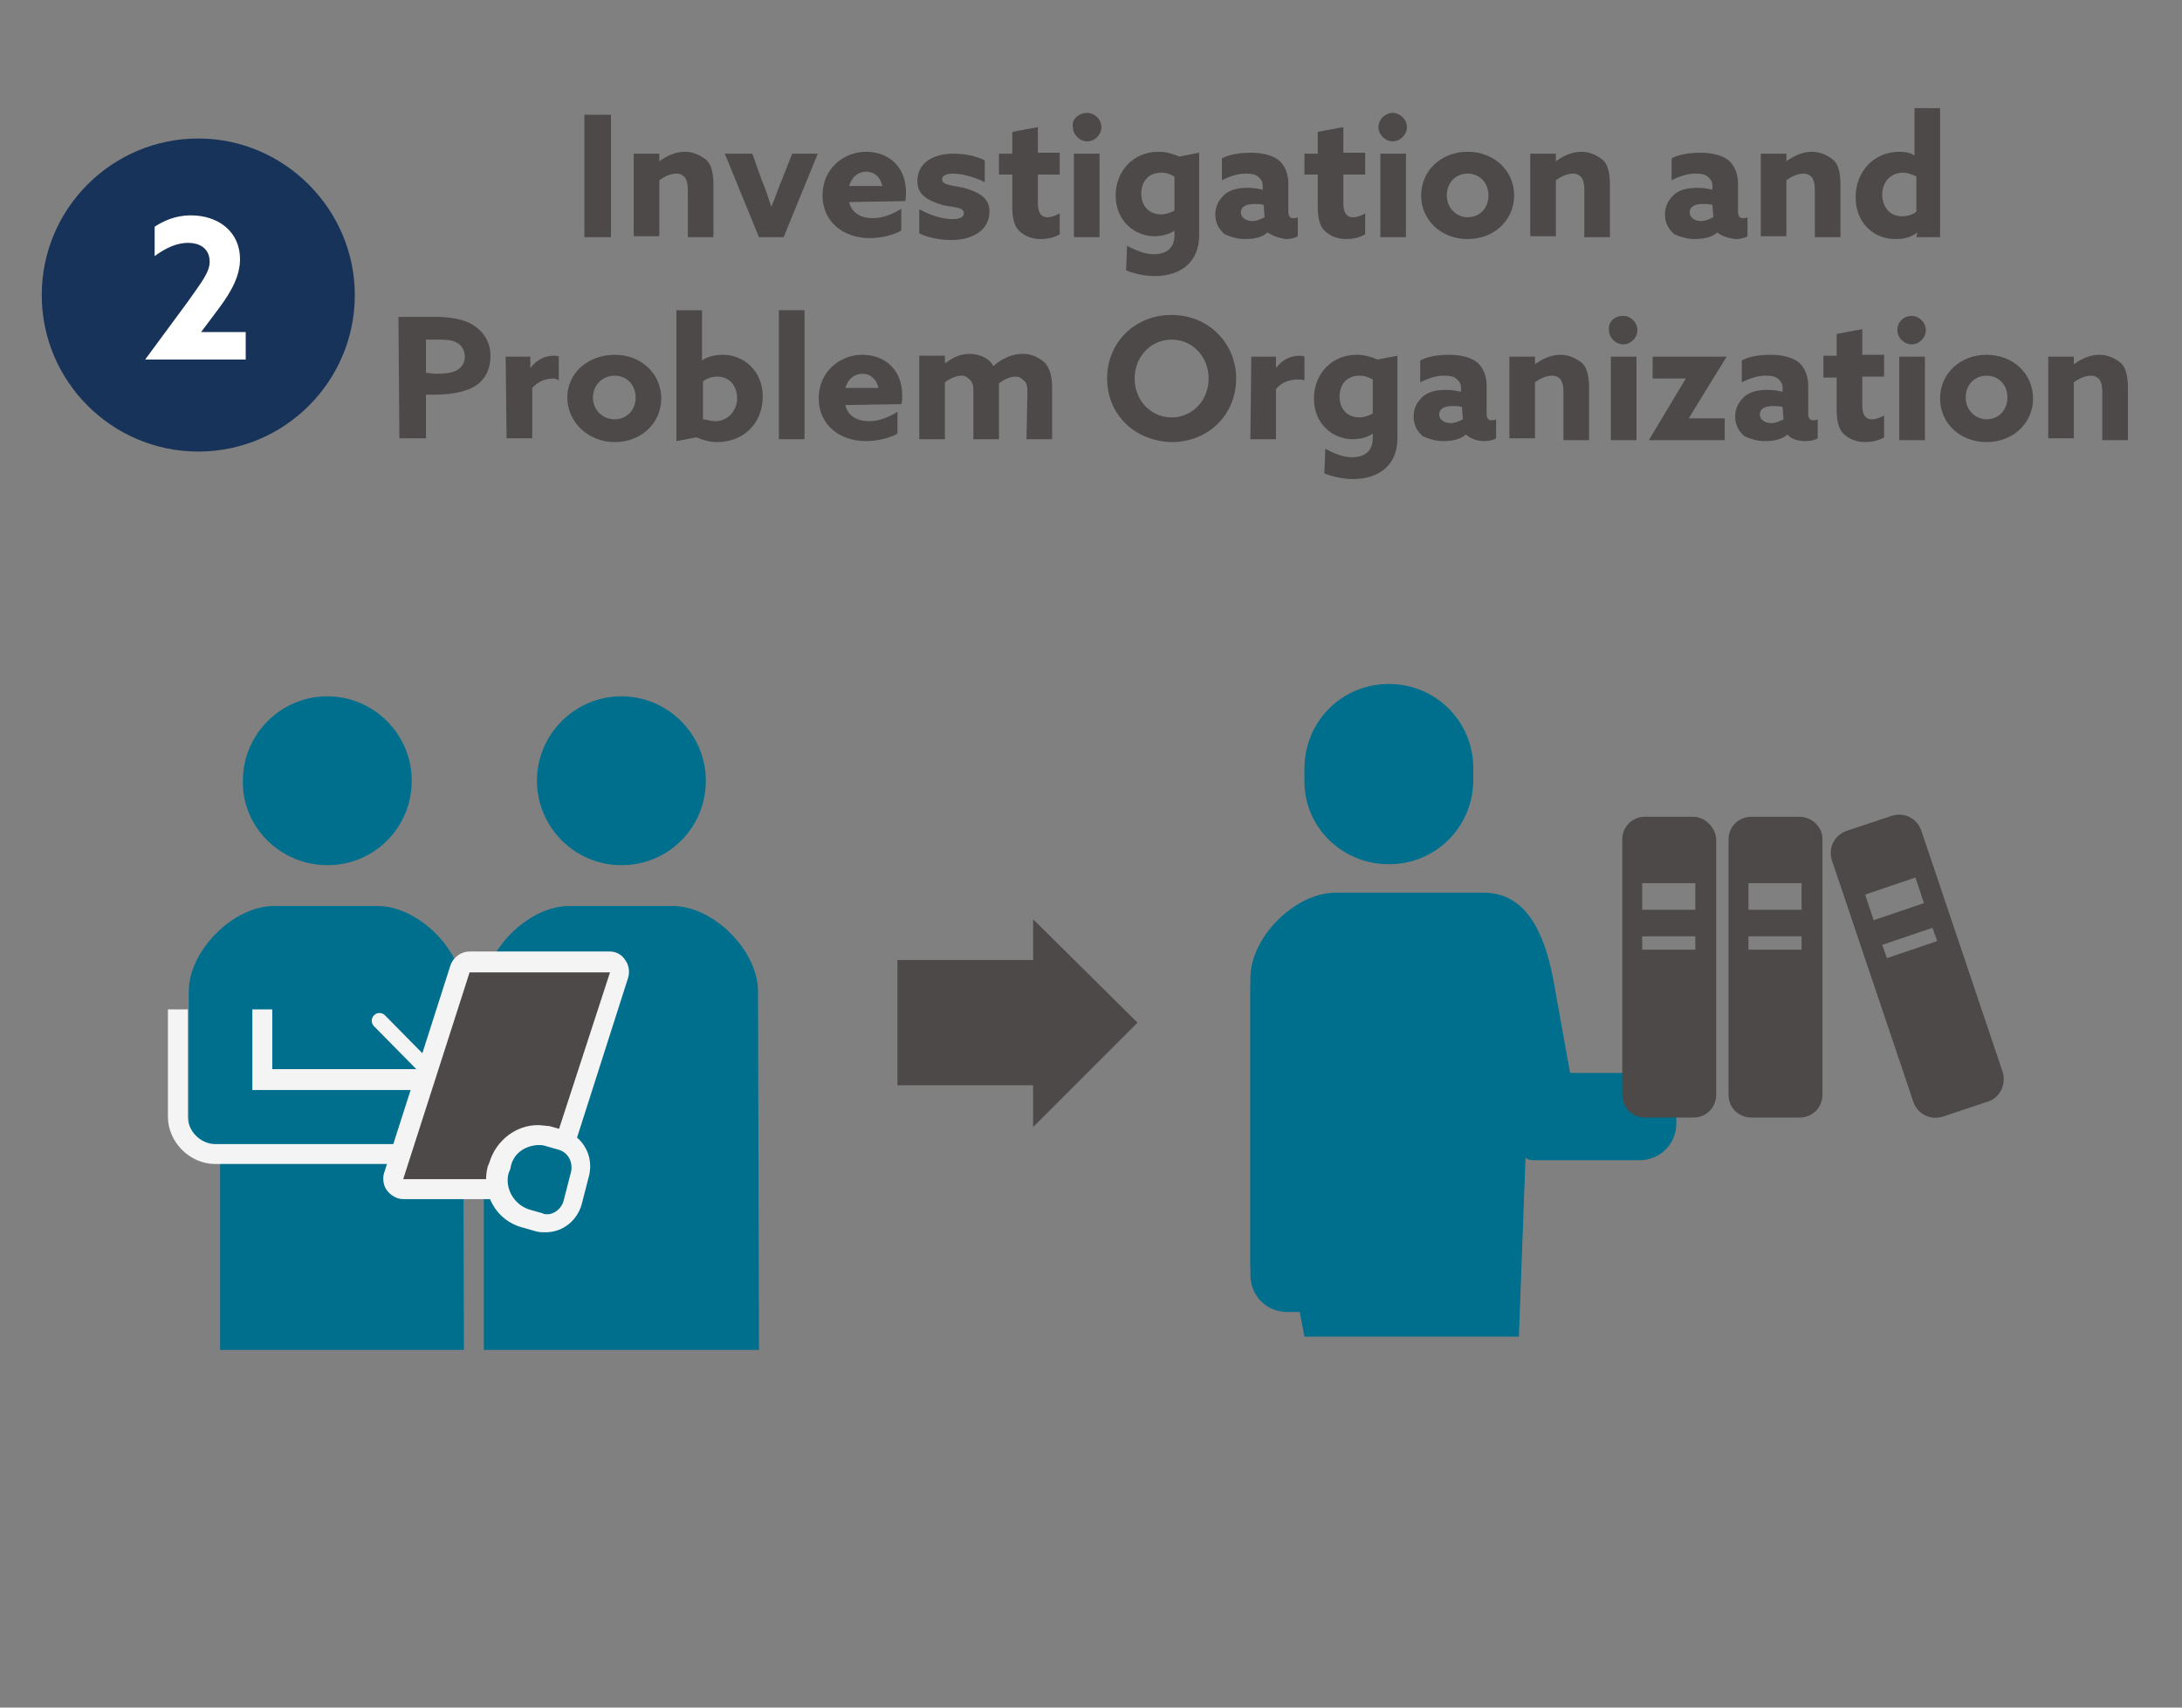 <?xml version="1.0" encoding="utf-8"?>
<!-- Generator: Adobe Illustrator 26.3.1, SVG Export Plug-In . SVG Version: 6.00 Build 0)  -->
<svg version="1.1" id="レイヤー_1" xmlns="http://www.w3.org/2000/svg" xmlns:xlink="http://www.w3.org/1999/xlink" x="0px"
	 y="0px" width="230px" height="180px" viewBox="0 0 230 180" style="enable-background:new 0 0 230 180;" xml:space="preserve">
<rect x="0" y="0" width="230" height="180" fill="#808080" stroke="none"/>
<style type="text/css">
	.st0{fill:#006F8D;}
	.st1{fill:#4C4948;}
	.st2{fill:#183359;}
	.st3{fill:#FFFFFF;}
	.st4{fill:#F4F4F4;}
	.st5{fill:none;stroke:#F4F4F4;stroke-width:1.63;stroke-linecap:round;stroke-linejoin:round;}
</style>
<g>
	<g id="XMLID_00000181794146452225556170000013373263804607419273_">
		<path class="st0" d="M161.8,122.3h11c2.2,0,3.9-1.7,3.9-3.9l0,0l0,0c0-0.1,0-0.2,0-0.3c0-0.1,0-0.2,0-0.3l0,0
			c-0.2-1.4-1.1-2.4-2.3-3.1l0,0l0,0c-0.3-0.1-0.5-0.2-0.7-0.3l0,0c-0.3-0.1-0.5-0.1-0.8-0.1l0,0h-7.4l-1.8-10c-1-5.1-3-9-7.3-9
			h-15.6c-4.3,0-9,4.7-9,9v30.1c0,2.2,1.7,3.9,3.9,3.9c0.2,0,0.3,0,0.3,0c0.2,0,0.5,0,1,0l0.5,2.6h22.6l0.7-18.9
			C161,122.3,161.5,122.3,161.8,122.3z"/>
		<path id="XMLID_00000138555618468310033290000004752387931559948982_" class="st0" d="M146.4,91.1c5,0,8.9-4,8.9-8.9
			s-4-8.9-8.9-8.9c-5,0-8.9,4-8.9,8.9C137.4,87.1,141.4,91.1,146.4,91.1z"/>
	</g>
	<g>
		<g>
			<path class="st1" d="M61.6,12.1h2.8V25h-2.8V12.1z"/>
			<path class="st1" d="M66.8,16.2h2.7V17l0,0c0.7-0.5,1.6-1,2.7-1c0.9,0,1.7,0.4,2.3,0.9c0.5,0.5,0.7,1.4,0.7,2.6V25h-2.7V20
				c0-0.6-0.1-1-0.3-1.3c-0.3-0.3-0.5-0.4-0.9-0.4c-0.7,0-1.4,0.4-1.8,0.7v5.9h-2.7V16.2z"/>
			<path class="st1" d="M76.4,16.2h2.9l1,2.8c0.4,0.9,0.7,1.9,1,2.8l0,0c0.4-0.9,0.7-1.9,1.1-2.8l1.1-2.8h2.7l-3.6,8.8h-2.6
				L76.4,16.2z"/>
			<path class="st1" d="M89.5,21.3c0.3,1.2,1.3,1.7,2.5,1.7c1,0,2.1-0.4,3-1v2.3c-0.8,0.5-2.2,0.8-3.3,0.8c-2.9,0-5-1.8-5-4.5
				c0-2.8,2.2-4.6,4.6-4.6c2.2,0,4.2,1.4,4.2,4.3c0,0.3,0,0.7-0.1,0.9L89.5,21.3C89.5,21.2,89.5,21.3,89.5,21.3z M93,19.6
				c-0.2-0.9-0.8-1.5-1.7-1.5c-0.8,0-1.5,0.5-1.8,1.5H93z"/>
			<path class="st1" d="M97,22.1c1.2,0.7,2.6,1,3.4,1c0.7,0,1.2-0.2,1.2-0.6c0-0.7-1-0.6-2.3-0.9c-1.6-0.5-2.6-1.1-2.6-2.5
				c0-1.9,1.6-2.9,3.8-2.9c1.1,0,2.3,0.2,3.3,0.7v2.3c-1.2-0.6-2.5-0.9-3.3-0.9c-0.7,0-1.2,0.2-1.2,0.6c0,0.6,0.9,0.6,2.3,0.9
				c1.7,0.5,2.7,1.1,2.7,2.5c0,1.9-1.7,3-4,3c-1.1,0-2.4-0.2-3.4-0.7v-2.5H97z"/>
			<path class="st1" d="M111.7,24.7c-0.5,0.3-1.2,0.5-2,0.5c-0.9,0-1.7-0.3-2.3-0.9c-0.5-0.5-0.7-1.3-0.7-2.6v-3.3h-1.4v-2.2h1.4
				v-2.3l2.7-0.5v2.7h2.3v2.3h-2.3v3c0,0.8,0.2,1.5,1,1.5c0.5,0,0.9-0.2,1.3-0.4V24.7z"/>
			<path class="st1" d="M114.6,11.9c0.8,0,1.5,0.7,1.5,1.5c0,0.8-0.7,1.5-1.5,1.5c-0.8,0-1.5-0.7-1.5-1.5
				C112.9,12.6,113.7,11.9,114.6,11.9z M113.2,16.2h2.7v8.8h-2.7V16.2z"/>
			<path class="st1" d="M118.8,25.9c0.9,0.5,1.9,0.9,2.8,0.9c1.4,0,2.2-0.7,2.2-2v-0.5l0,0c-0.5,0.4-1.4,0.6-2.1,0.6
				c-2.1,0-4.1-1.6-4.1-4.3c0-2.5,1.8-4.6,4.5-4.6c0.8,0,1.5,0.2,2.2,0.5l2.1-0.4v8.7c0,2.8-1.9,4.3-4.7,4.3c-1.1,0-2.3-0.3-3-0.6
				L118.8,25.9L118.8,25.9z M123.8,18.6c-0.4-0.2-0.8-0.4-1.4-0.4c-1.4,0-2.1,1-2.1,2.2c0,1.3,0.8,2.2,2.1,2.2c0.5,0,1-0.2,1.4-0.4
				V18.6z"/>
			<path class="st1" d="M133.6,24.5c-0.5,0.5-1.4,0.7-2.4,0.7c-0.7,0-1.4-0.2-2.1-0.5c-0.6-0.5-1-1.2-1-2.1c0-1,0.5-1.7,1.1-2.2
				c0.7-0.5,1.5-0.6,2.4-0.6c0.5,0,1.1,0.1,1.5,0.2v-0.4c0-0.5-0.2-0.7-0.4-0.9c-0.3-0.3-0.7-0.4-1.4-0.4c-1,0-1.9,0.4-2.5,0.7v-2.3
				c0.7-0.4,1.8-0.6,3.1-0.6c1.2,0,2.3,0.3,2.9,0.8c0.6,0.5,1,1.4,1,2.4v3c0,0.5,0.2,0.7,0.5,0.7c0.2,0,0.3,0,0.5-0.1v2
				c-0.3,0.2-0.8,0.3-1.3,0.3C134.9,25.1,134.2,24.9,133.6,24.5L133.6,24.5z M133.2,21.6c-0.3-0.1-0.7-0.1-1-0.1
				c-0.7,0-1.4,0.2-1.4,0.9c0,0.5,0.5,0.9,1.2,0.9c0.5,0,0.9-0.2,1.3-0.4L133.2,21.6L133.2,21.6z"/>
			<path class="st1" d="M143.9,24.7c-0.5,0.3-1.2,0.5-2,0.5c-0.9,0-1.7-0.3-2.3-0.9c-0.5-0.5-0.7-1.3-0.7-2.6v-3.3h-1.4v-2.2h1.4
				v-2.3l2.7-0.5v2.7h2.3v2.3h-2.3v3c0,0.8,0.2,1.5,1,1.5c0.5,0,0.9-0.2,1.3-0.4V24.7z"/>
			<path class="st1" d="M146.8,11.9c0.8,0,1.5,0.7,1.5,1.5c0,0.8-0.7,1.5-1.5,1.5c-0.8,0-1.5-0.7-1.5-1.5
				C145.3,12.6,146,11.9,146.8,11.9z M145.5,16.2h2.7v8.8h-2.7V16.2z"/>
			<path class="st1" d="M154.7,16c2.8,0,4.9,2,4.9,4.6s-2.1,4.6-4.9,4.6c-2.8,0-4.9-2-4.9-4.6S151.9,16,154.7,16z M154.7,22.9
				c1.3,0,2.2-1,2.2-2.3s-0.9-2.3-2.2-2.3c-1.3,0-2.2,1-2.2,2.3S153.5,22.9,154.7,22.9z"/>
			<path class="st1" d="M161.3,16.2h2.7V17l0,0c0.7-0.5,1.6-1,2.7-1c0.9,0,1.7,0.4,2.3,0.9c0.5,0.5,0.7,1.4,0.7,2.6V25H167V20
				c0-0.6-0.1-1-0.3-1.3c-0.3-0.3-0.5-0.4-0.9-0.4c-0.7,0-1.4,0.4-1.8,0.7v5.9h-2.7V16.2z"/>
			<path class="st1" d="M181,24.5c-0.5,0.5-1.4,0.7-2.4,0.7c-0.7,0-1.4-0.2-2.1-0.5c-0.6-0.5-1-1.2-1-2.1c0-1,0.5-1.7,1.1-2.2
				c0.7-0.5,1.5-0.6,2.4-0.6c0.5,0,1.1,0.1,1.5,0.2v-0.4c0-0.5-0.2-0.7-0.4-0.9c-0.3-0.3-0.7-0.4-1.4-0.4c-1,0-1.9,0.4-2.5,0.7v-2.3
				c0.7-0.4,1.8-0.6,3.1-0.6c1.2,0,2.3,0.3,2.9,0.8c0.6,0.5,1,1.4,1,2.4v3c0,0.5,0.2,0.7,0.5,0.7c0.2,0,0.3,0,0.5-0.1v2
				c-0.3,0.2-0.8,0.3-1.3,0.3C182.2,25.1,181.5,24.9,181,24.5L181,24.5z M180.5,21.6c-0.3-0.1-0.7-0.1-1-0.1c-0.7,0-1.4,0.2-1.4,0.9
				c0,0.5,0.5,0.9,1.2,0.9c0.5,0,0.9-0.2,1.3-0.4L180.5,21.6L180.5,21.6z"/>
			<path class="st1" d="M185.6,16.2h2.7V17l0,0c0.7-0.5,1.6-1,2.7-1c0.9,0,1.7,0.4,2.3,0.9c0.5,0.5,0.7,1.4,0.7,2.6V25h-2.7V20
				c0-0.6-0.1-1-0.3-1.3c-0.3-0.3-0.5-0.4-0.9-0.4c-0.7,0-1.4,0.4-1.8,0.7v5.9h-2.7V16.2z"/>
			<path class="st1" d="M202.1,24.5c-0.6,0.5-1.4,0.7-2.3,0.7c-2.3,0-4.2-1.7-4.2-4.4c0-2.8,2-4.8,4.6-4.8c0.6,0,1.2,0.1,1.6,0.4
				l0,0v-5h2.7V25H202L202.1,24.5L202.1,24.5z M202,18.6c-0.4-0.2-0.9-0.4-1.4-0.4c-1.4,0-2.2,1.1-2.2,2.3s0.7,2.3,2.1,2.3
				c0.6,0,1.2-0.2,1.5-0.5V18.6z"/>
			<path class="st1" d="M42,33.4h3.8c1.5,0,2.8,0.2,3.8,0.7c1.1,0.6,2.1,1.7,2.1,3.4c0,1.6-0.7,2.7-1.8,3.3
				c-0.9,0.5-2.3,0.8-4.1,0.8h-0.9v4.6h-2.8L42,33.4L42,33.4z M45.9,39.4c1.1,0,1.8-0.1,2.3-0.4c0.5-0.3,0.8-0.8,0.8-1.4
				c0-0.7-0.4-1.3-0.9-1.5c-0.5-0.3-1.2-0.3-2.2-0.3h-1v3.5L45.9,39.4L45.9,39.4z"/>
			<path class="st1" d="M53.3,37.6h2.6v1.2l0,0c0.6-0.8,1.4-1.3,2.5-1.3c0.2,0,0.4,0,0.5,0.1v2.5c-0.1-0.1-0.4-0.2-0.5-0.2
				c-0.9,0-1.7,0.3-2.3,1v5.3h-2.7L53.3,37.6L53.3,37.6z"/>
			<path class="st1" d="M64.8,37.4c2.8,0,4.9,2,4.9,4.6s-2.1,4.6-4.9,4.6s-5-2.1-5-4.7S62,37.4,64.8,37.4z M64.8,44.2
				c1.3,0,2.2-1,2.2-2.3s-0.9-2.3-2.2-2.3c-1.3,0-2.3,1-2.3,2.3C62.5,43.2,63.5,44.2,64.8,44.2z"/>
			<path class="st1" d="M71.3,32.7H74V38l0,0c0.5-0.4,1.4-0.6,2.2-0.6c2.2,0,4.2,1.7,4.2,4.4c0,2.8-2,4.8-4.8,4.8
				c-0.8,0-1.5-0.2-2.2-0.5l-2.1,0.4C71.3,46.5,71.3,32.7,71.3,32.7z M75.4,44.4c1.4,0,2.3-1.2,2.3-2.4s-0.7-2.3-2.1-2.3
				c-0.6,0-1.1,0.2-1.5,0.5v4C74.4,44.2,74.9,44.4,75.4,44.4z"/>
			<path class="st1" d="M82.1,32.7h2.7v13.6h-2.7V32.7z"/>
			<path class="st1" d="M89.1,42.7c0.3,1.2,1.3,1.7,2.5,1.7c1,0,2.1-0.4,3-1v2.3c-0.8,0.5-2.2,0.8-3.3,0.8c-2.9,0-5-1.8-5-4.5
				c0-2.8,2.2-4.6,4.6-4.6c2.2,0,4.2,1.4,4.2,4.3c0,0.3,0,0.7-0.1,0.9L89.1,42.7L89.1,42.7z M92.6,40.9c-0.2-0.9-0.8-1.5-1.7-1.5
				c-0.8,0-1.5,0.5-1.8,1.5H92.6z"/>
			<path class="st1" d="M108.3,41.3c0-0.6-0.1-1-0.4-1.2c-0.3-0.3-0.5-0.4-0.9-0.4c-0.6,0-1.3,0.4-1.7,0.7c0,0.1,0,0.3,0,0.4v5.5
				h-2.7v-5.1c0-0.6-0.1-0.9-0.4-1.2c-0.3-0.3-0.5-0.4-0.9-0.4c-0.6,0-1.3,0.4-1.7,0.7v6h-2.7v-8.8h2.7v0.8l0,0c0.7-0.5,1.5-1,2.6-1
				c0.9,0,2.1,0.4,2.5,1.3c0.9-0.8,2-1.3,3.1-1.3c1,0,1.7,0.4,2.3,0.9c0.5,0.5,0.8,1.4,0.8,2.6v5.5h-2.7L108.3,41.3L108.3,41.3z"/>
			<path class="st1" d="M116.7,39.9c0-3.8,2.9-6.7,6.8-6.7c3.8,0,6.8,2.9,6.8,6.7s-2.9,6.7-6.8,6.7
				C119.6,46.5,116.7,43.7,116.7,39.9z M127.4,39.9c0-2.3-1.7-4.1-3.9-4.1s-3.9,1.8-3.9,4.1s1.7,4.1,3.9,4.1S127.4,42.2,127.4,39.9z
				"/>
			<path class="st1" d="M131.9,37.6h2.6v1.2l0,0c0.6-0.8,1.4-1.3,2.5-1.3c0.2,0,0.4,0,0.5,0.1v2.5c-0.2-0.1-0.5-0.1-0.7-0.1
				c-0.9,0-1.7,0.3-2.3,1v5.3h-2.7L131.9,37.6C131.8,37.6,131.9,37.6,131.9,37.6z"/>
			<path class="st1" d="M139.7,47.3c0.9,0.5,1.9,0.9,2.8,0.9c1.4,0,2.2-0.7,2.2-2v-0.5l0,0c-0.5,0.4-1.4,0.6-2.1,0.6
				c-2.1,0-4.1-1.6-4.1-4.3c0-2.5,1.8-4.6,4.5-4.6c0.8,0,1.5,0.2,2.2,0.5l2.1-0.4v8.7c0,2.8-1.9,4.3-4.7,4.3c-1.1,0-2.3-0.3-3-0.6
				L139.7,47.3L139.7,47.3z M144.7,40c-0.4-0.2-0.8-0.4-1.4-0.4c-1.4,0-2.1,1-2.1,2.2c0,1.3,0.8,2.2,2.1,2.2c0.5,0,1-0.2,1.4-0.4V40
				z"/>
			<path class="st1" d="M154.5,45.8c-0.5,0.5-1.4,0.7-2.4,0.7c-0.7,0-1.4-0.2-2.1-0.5c-0.6-0.5-1-1.2-1-2.1c0-1,0.5-1.7,1.1-2.2
				c0.7-0.5,1.5-0.6,2.4-0.6c0.5,0,1.1,0.1,1.5,0.2v-0.4c0-0.5-0.2-0.7-0.4-0.9c-0.3-0.3-0.7-0.4-1.4-0.4c-1,0-1.9,0.4-2.5,0.7V38
				c0.7-0.4,1.8-0.6,3.1-0.6c1.2,0,2.3,0.3,2.9,0.8c0.6,0.5,1,1.4,1,2.4v3c0,0.5,0.2,0.7,0.5,0.7c0.2,0,0.3,0,0.5-0.1v2
				c-0.3,0.2-0.8,0.3-1.3,0.3C155.8,46.5,155.1,46.3,154.5,45.8L154.5,45.8z M154.1,42.9c-0.3-0.1-0.7-0.1-1-0.1
				c-0.7,0-1.4,0.2-1.4,0.9c0,0.5,0.5,0.9,1.2,0.9c0.5,0,0.9-0.2,1.3-0.4L154.1,42.9L154.1,42.9z"/>
			<path class="st1" d="M159.1,37.6h2.7v0.8l0,0c0.7-0.5,1.6-1,2.7-1c0.9,0,1.7,0.4,2.3,0.9c0.5,0.5,0.7,1.4,0.7,2.6v5.5h-2.7v-5.1
				c0-0.6-0.1-1-0.3-1.3c-0.3-0.3-0.5-0.4-0.9-0.4c-0.7,0-1.4,0.4-1.8,0.7v5.9h-2.7V37.6z"/>
			<path class="st1" d="M171.1,33.3c0.8,0,1.5,0.7,1.5,1.5c0,0.8-0.7,1.5-1.5,1.5c-0.8,0-1.5-0.7-1.5-1.5
				C169.5,33.9,170.2,33.3,171.1,33.3z M169.8,37.6h2.7v8.8h-2.7V37.6z"/>
			<path class="st1" d="M173.8,46.4L173.8,46.4l3.9-6.5l0,0h-3.5v-2.3h7.8l0,0l-4,6.5l0,0h3.8v2.3H173.8z"/>
			<path class="st1" d="M188.4,45.8c-0.5,0.5-1.4,0.7-2.4,0.7c-0.7,0-1.4-0.2-2.1-0.5c-0.6-0.5-1-1.2-1-2.1c0-1,0.5-1.7,1.1-2.2
				c0.7-0.5,1.5-0.6,2.4-0.6c0.5,0,1.1,0.1,1.5,0.2v-0.4c0-0.5-0.2-0.7-0.4-0.9c-0.3-0.3-0.7-0.4-1.4-0.4c-1,0-1.9,0.4-2.5,0.7V38
				c0.7-0.4,1.8-0.6,3.1-0.6c1.2,0,2.3,0.3,2.9,0.8c0.6,0.5,1,1.4,1,2.4v3c0,0.5,0.2,0.7,0.5,0.7c0.2,0,0.3,0,0.5-0.1v2
				c-0.3,0.2-0.8,0.3-1.3,0.3C189.6,46.5,188.8,46.3,188.4,45.8L188.4,45.8z M187.9,42.9c-0.3-0.1-0.7-0.1-1-0.1
				c-0.7,0-1.4,0.2-1.4,0.9c0,0.5,0.5,0.9,1.2,0.9c0.5,0,0.9-0.2,1.3-0.4L187.9,42.9L187.9,42.9z"/>
			<path class="st1" d="M198.6,46.1c-0.5,0.3-1.2,0.5-2,0.5c-0.9,0-1.7-0.3-2.3-0.9c-0.5-0.5-0.7-1.3-0.7-2.6v-3.3h-1.4v-2.3h1.4
				v-2.3l2.7-0.5v2.7h2.3v2.3h-2.3v3c0,0.8,0.2,1.5,1,1.5c0.5,0,0.9-0.2,1.3-0.4V46.1z"/>
			<path class="st1" d="M201.5,33.3c0.8,0,1.5,0.7,1.5,1.5c0,0.8-0.7,1.5-1.5,1.5s-1.5-0.7-1.5-1.5C200,33.9,200.7,33.3,201.5,33.3z
				 M200.2,37.6h2.7v8.8h-2.7V37.6z"/>
			<path class="st1" d="M209.4,37.4c2.8,0,4.9,2,4.9,4.6s-2.1,4.6-4.9,4.6c-2.8,0-4.9-2-4.9-4.6S206.6,37.4,209.4,37.4z M209.4,44.2
				c1.3,0,2.2-1,2.2-2.3s-0.9-2.3-2.2-2.3c-1.3,0-2.2,1-2.2,2.3C207.2,43.2,208.2,44.2,209.4,44.2z"/>
			<path class="st1" d="M215.9,37.6h2.7v0.8l0,0c0.7-0.5,1.6-1,2.7-1c0.9,0,1.7,0.4,2.3,0.9c0.5,0.5,0.7,1.4,0.7,2.6v5.5h-2.7v-5.1
				c0-0.6-0.1-1-0.3-1.3c-0.3-0.3-0.5-0.4-0.9-0.4c-0.7,0-1.4,0.4-1.8,0.7v5.9h-2.7V37.6z"/>
		</g>
	</g>
	<g id="XMLID_677_">
		<g id="XMLID_678_">
			<g id="XMLID_681_">
				<g id="XMLID_682_">
					<g id="XMLID_683_">
						<g id="XMLID_684_">
							<path class="st2" d="M37.4,31.1c0,9.1-7.4,16.5-16.5,16.5l0,0c-9.1,0-16.5-7.4-16.5-16.5l0,0c0-9.1,7.4-16.5,16.5-16.5l0,0
								C30,14.6,37.4,22.1,37.4,31.1L37.4,31.1z"/>
						</g>
					</g>
				</g>
			</g>
			<g id="XMLID_679_">
				<g>
					<path class="st3" d="M19.8,31.8c1.4-2,2.3-3.1,2.3-4.2c0-1.3-0.9-2-2.3-2c-1.1,0-2.3,0.5-3.5,1.4v-3.1c0.9-0.6,2.2-1.2,3.8-1.2
						c3,0,5.2,1.8,5.2,4.6c0,1.7-0.8,3.3-2.3,5.3L21.2,35l0,0h4.7v2.9H15.3l0,0L19.8,31.8z"/>
				</g>
			</g>
		</g>
	</g>
	<g id="XMLID_636_">
		<g id="XMLID_638_">
			<g id="XMLID_639_">
				<rect id="XMLID_640_" x="94.6" y="101.2" class="st1" width="16.1" height="13.2"/>
			</g>
		</g>
		<polygon id="XMLID_637_" class="st1" points="119.9,107.8 108.9,118.8 108.9,96.9 		"/>
	</g>
	<g id="XMLID_00000137120474998193581800000014668869067747218863_">
		<path class="st0" d="M161.8,121.1h11c2.2,0,3.9-1.7,3.9-3.9l0,0l0,0c0-0.1,0-0.2,0-0.3c0-0.1,0-0.2,0-0.3l0,0
			c-0.2-1.4-1.1-2.4-2.3-3.1l0,0l0,0c-0.3-0.1-0.5-0.2-0.7-0.3l0,0c-0.3-0.1-0.5-0.1-0.8-0.1l0,0h-7.4l-1.8-10c-1-5.1-3-9-7.3-9
			h-15.6c-4.3,0-9,4.7-9,9v30.1c0,2.2,1.7,3.9,3.9,3.9c0.2,0,0.3,0,0.3,0c0.2,0,0.5,0,1,0l0.5,2.6h22.6l0.7-18.9
			C161,121.1,161.5,121.1,161.8,121.1z"/>
		<path id="XMLID_00000004528620710014273120000001014075248650269324_" class="st0" d="M146.4,89.9c5,0,8.9-4,8.9-8.9
			c0-5-4-8.9-8.9-8.9c-5,0-8.9,4-8.9,8.9C137.4,85.8,141.4,89.9,146.4,89.9z"/>
	</g>
	<g id="XMLID_445_">
		<g id="XMLID_557_">
			<path id="XMLID_571_" class="st0" d="M48.8,104.5c0-4.3-4.7-9-9-9H28.9c-4.3,0-9,4.7-9,9v16.7h3.3v21.1h25.7L48.8,104.5z"/>
			<path id="XMLID_573_" class="st0" d="M34.5,91.2c5,0,8.9-4,8.9-8.9s-4-8.9-8.9-8.9s-8.9,4-8.9,8.9C25.5,87.2,29.6,91.2,34.5,91.2
				z"/>
		</g>
		<g id="XMLID_536_">
			<path id="XMLID_554_" class="st0" d="M79.9,104.5c0-4.3-4.7-9-9-9H60c-4.3,0-9,4.7-9,9v37.8h29L79.9,104.5z"/>
			<path id="XMLID_556_" class="st0" d="M65.5,91.2c5,0,8.9-4,8.9-8.9s-4-8.9-8.9-8.9s-8.9,4-8.9,8.9C56.6,87.2,60.6,91.2,65.5,91.2
				z"/>
		</g>
		<g id="XMLID_523_">
			<path id="XMLID_528_" class="st4" d="M17.7,106.4v11.3c0,2.7,2.3,5,5,5h24.2c2.7,0,5-3.3,5-6s-2.3-5-5-4H28.7v-6.3h-2.1v8.5H47
				c1.5-1,2.9,0.3,2.9,1.8c0,1.5-1.3,3.9-2.9,3.9H22.7c-1.5,0-2.9-1.3-2.9-2.9v-11.3C19.8,106.4,17.7,106.4,17.7,106.4z"/>
		</g>
		<line id="XMLID_517_" class="st5" x1="40" y1="107.6" x2="46.9" y2="114.6"/>
		<path id="XMLID_513_" class="st4" d="M64.3,100.3H49.5c-0.9,0-1.7,0.6-2,1.4l-7,21.9c-0.2,0.6-0.1,1.4,0.3,1.9
			c0.4,0.5,1,0.9,1.7,0.9h14.7c0.9,0,1.7-0.6,2-1.4l7-21.9c0.2-0.6,0.1-1.4-0.3-1.9C65.6,100.7,65,100.3,64.3,100.3L64.3,100.3z"/>
		<polyline id="XMLID_511_" class="st1" points="64.3,102.5 57.2,124.3 42.5,124.3 49.5,102.5 64.3,102.5 		"/>
		<path id="XMLID_503_" class="st4" d="M56.7,118.6L56.7,118.6c-2.3,0-4.4,1.6-5.1,3.9l-0.2,0.5c-0.7,2.8,0.9,5.7,3.7,6.4l1.4,0.4
			c0.4,0.1,0.6,0.1,1,0.1c1.8,0,3.3-1.2,3.8-2.9l0.8-3.1c0.5-2.1-0.7-4.2-2.8-4.8l-1.4-0.4C57.6,118.7,57.1,118.6,56.7,118.6
			L56.7,118.6z"/>
		<path id="XMLID_450_" class="st0" d="M56.7,120.7c0.3,0,0.5,0,0.8,0.1l1.4,0.4c1,0.3,1.5,1.3,1.3,2.3l-0.8,3.1
			c-0.2,0.8-1,1.4-1.7,1.4c-0.2,0-0.3,0-0.5-0.1l-1.4-0.4c-1.6-0.5-2.6-2.2-2.2-3.8l0.2-0.5C54,121.7,55.2,120.8,56.7,120.7"/>
	</g>
	<g id="XMLID_255_">
		<path id="XMLID_432_" class="st1" d="M178.5,86.1h-5.1c-1.4,0-2.4,1.1-2.4,2.4v26.9c0,1.4,1.1,2.4,2.4,2.4h5.1
			c1.4,0,2.4-1.1,2.4-2.4v-27C180.8,87.2,179.7,86.1,178.5,86.1z M178.7,100.1h-5.6v-1.4h5.6V100.1z M178.7,95.9h-5.6v-2.8h5.6V95.9
			z"/>
		<path id="XMLID_427_" class="st1" d="M189.7,86.1h-5.1c-1.4,0-2.4,1.1-2.4,2.4v26.9c0,1.4,1.1,2.4,2.4,2.4h5.1
			c1.4,0,2.4-1.1,2.4-2.4v-27C192.1,87.2,191,86.1,189.7,86.1z M189.9,100.1h-5.6v-1.4h5.6V100.1z M189.9,95.9h-5.6v-2.8h5.6V95.9z"
			/>
		<path id="XMLID_258_" class="st1" d="M211.1,113l-8.6-25.5c-0.5-1.3-1.8-1.9-3.1-1.5l-4.8,1.6c-1.3,0.5-1.9,1.8-1.5,3.1l8.6,25.5
			c0.5,1.3,1.8,1.9,3.1,1.5l4.8-1.6C210.8,115.7,211.5,114.3,211.1,113z M196.6,94.3l5.3-1.8l0.9,2.7l-5.3,1.8L196.6,94.3z
			 M198.9,101l-0.5-1.4l5.3-1.8l0.5,1.4L198.9,101z"/>
	</g>
</g>
</svg>

